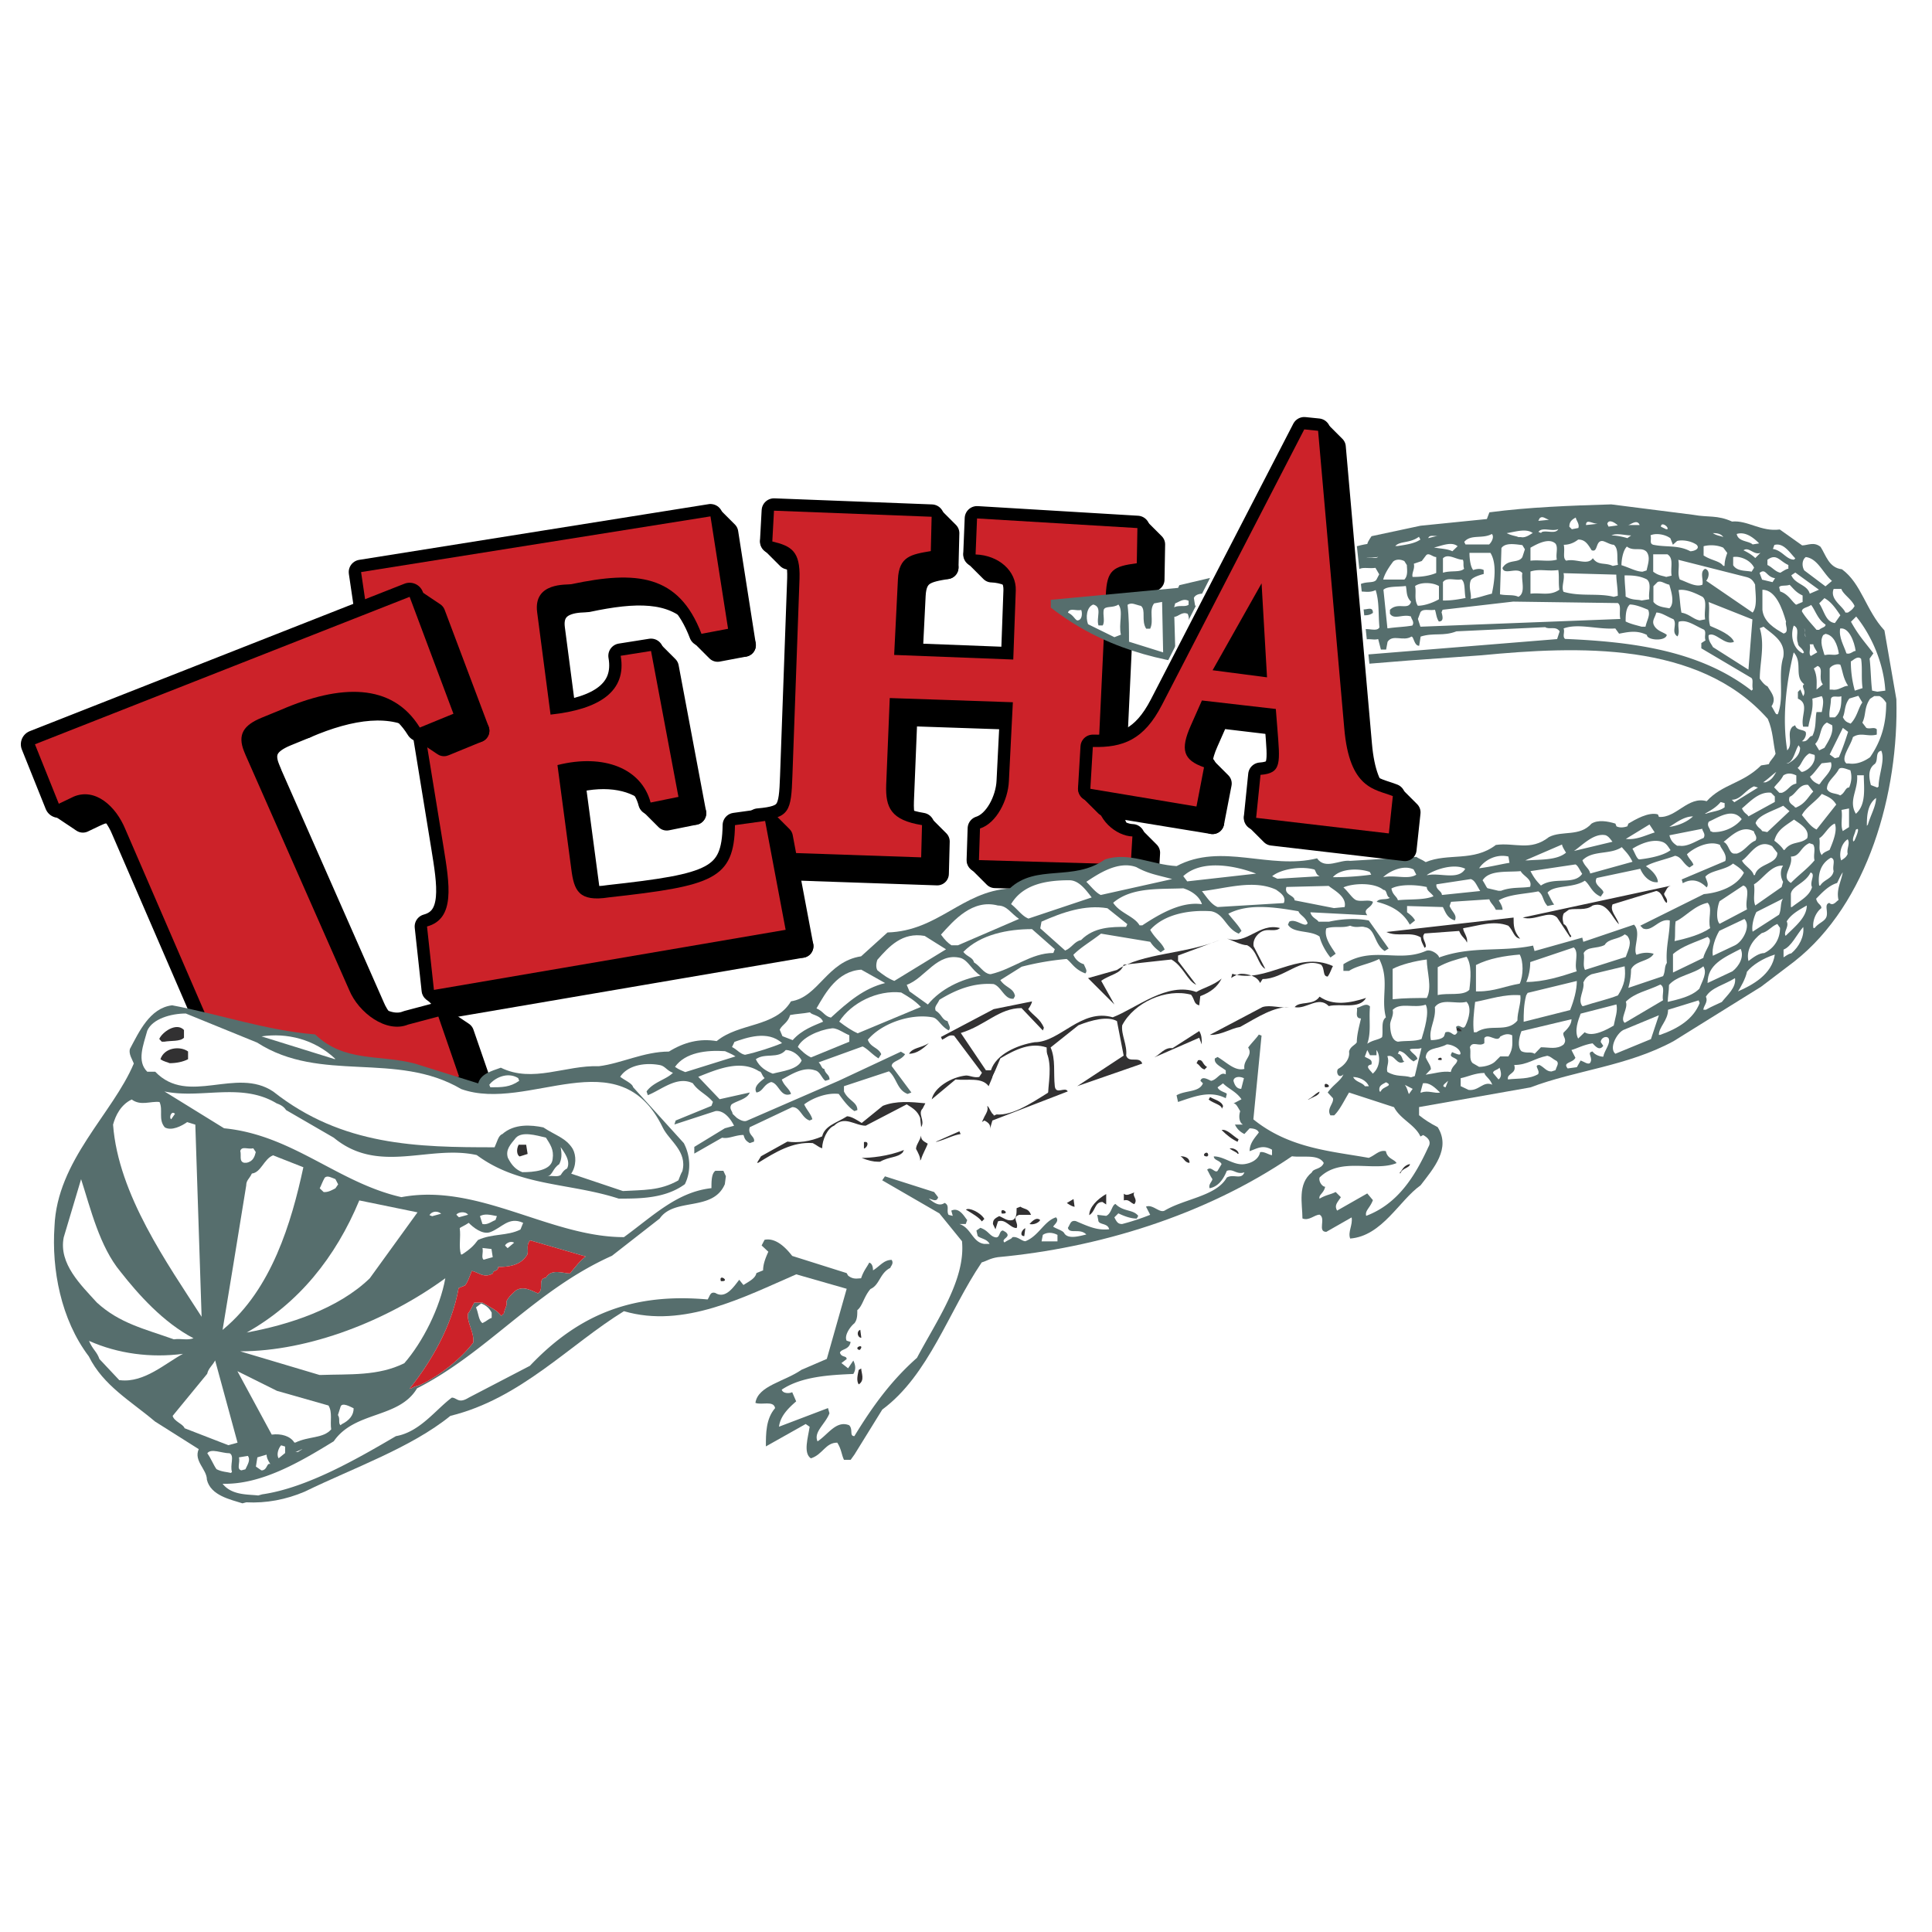 <svg xmlns="http://www.w3.org/2000/svg" width="2500" height="2500" viewBox="0 0 192.744 192.744"><path fill-rule="evenodd" clip-rule="evenodd" fill="#fff" d="M0 0h192.744v192.744H0V0z"/><path stroke="#000" stroke-width="2.325" stroke-linecap="round" stroke-linejoin="round" stroke-miterlimit="2.613" d="M92.896 51.535l-.084 3.426 1.65 1.649.084-3.424-1.65-1.651z"/><path d="M92.812 54.961c-1.963.334-3.175.522-3.279 2.819l-.376 7.54 1.65 1.65.376-7.54c.104-2.297 1.316-2.486 3.279-2.82l-1.65-1.649zM100.332 56.527c-.732-.71-1.818-1.191-3.051-1.232l1.65 1.649c1.232.042 2.318.522 3.049 1.232l-1.648-1.649zM113.426 52.663l-.063 3.509 1.651 1.65.062-3.509-1.65-1.65zM113.363 56.172c-2.338.313-2.986.814-3.09 3.175l-.941 19.966c-.041 1.127.502 2.193 1.275 2.945l1.648 1.65c-.771-.752-1.314-1.817-1.273-2.945l.939-19.966c.105-2.36.752-2.861 3.092-3.174l-1.65-1.651zM112.926 83.427l-.168 2.799 1.65 1.65.166-2.799-1.648-1.65z" fill-rule="evenodd" clip-rule="evenodd" stroke="#000" stroke-width="2.325" stroke-linecap="round" stroke-linejoin="round" stroke-miterlimit="2.613"/><path fill-rule="evenodd" clip-rule="evenodd" stroke="#000" stroke-width="2.325" stroke-linecap="round" stroke-linejoin="round" stroke-miterlimit="2.613" d="M112.758 86.226l-15.143-.438 1.651 1.65 15.142.438-1.65-1.65zM101 70.04l-12.281-.418 1.65 1.65 12.279.418L101 70.04z"/><path d="M88.719 69.622l-.355 8.646c-.042 1.274.104 2.235.794 2.903l1.65 1.65c-.689-.668-.835-1.629-.793-2.903l.354-8.647-1.65-1.649zM91.935 82.3l-.083 3.216 1.649 1.65.084-3.216-1.65-1.65zM91.852 85.516l-16.437-.564 1.65 1.65 16.436.564-1.649-1.65zM78.965 54.898c-.438-.438-1.107-.689-1.963-.898l1.65 1.65c.856.209 1.524.459 1.963.898l-1.65-1.65z" fill-rule="evenodd" clip-rule="evenodd" stroke="#000" stroke-width="2.325" stroke-linecap="round" stroke-linejoin="round" stroke-miterlimit="2.613"/><path d="M77.216 50.948l15.727.606-.083 3.425c-1.963.334-3.174.522-3.279 2.82l-.376 7.54 11.883.459.25-6.892c.064-1.942-1.691-3.508-4.01-3.592l.146-3.592 15.998.96-.062 3.509c-2.338.313-2.986.647-3.09 3.175l-.941 19.966c-.104 2.485 2.047 4.072 3.594 4.114l-.168 2.799-15.141-.438.104-3.154c1.65-.522 2.799-2.84 2.883-4.72l.396-7.874-12.281-.419-.355 8.647c-.083 2.297.48 3.53 3.572 4.031l-.083 3.216-16.438-.564.188-3.091c3.133-.271 3.279-.961 3.404-4.47l.71-19.694c.083-2.736-.814-3.237-2.715-3.697l.167-3.07z" fill="none" stroke="#000" stroke-width="2.465" stroke-linecap="round" stroke-linejoin="round" stroke-miterlimit="2.613"/><path d="M77.216 50.948l15.727.606-.083 3.425c-1.963.334-3.174.522-3.279 2.82l-.376 7.54 11.883.459.25-6.892c.064-1.942-1.691-3.508-4.01-3.592l.146-3.592 15.998.96-.062 3.509c-2.338.313-2.986.647-3.09 3.175l-.941 19.966c-.104 2.486 2.047 4.073 3.594 4.115l-.168 2.799-15.141-.439.104-3.154c1.65-.522 2.799-2.84 2.883-4.72l.396-7.874-12.281-.419-.355 8.646c-.083 2.298.48 3.53 3.572 4.031l-.083 3.216-16.438-.563.188-3.091c3.133-.271 3.279-.961 3.404-4.47l.71-19.694c.083-2.736-.814-3.237-2.715-3.697l.167-3.07z" fill-rule="evenodd" clip-rule="evenodd" fill="#cc2229"/><path d="M40.036 62.98c-.647-.626-1.65-.961-3.279-.689l1.65 1.65c1.629-.271 2.631.062 3.279.689l-1.65-1.65z" stroke="#000" stroke-width="2.325" stroke-linecap="round" stroke-linejoin="round" stroke-miterlimit="2.613"/><path fill-rule="evenodd" clip-rule="evenodd" stroke="#000" stroke-width="2.325" stroke-linecap="round" stroke-linejoin="round" stroke-miterlimit="2.613" d="M70.841 51.494l1.755 11.215 1.65 1.65-1.755-11.215-1.65-1.65z"/><path fill-rule="evenodd" clip-rule="evenodd" stroke="#000" stroke-width="2.325" stroke-linecap="round" stroke-linejoin="round" stroke-miterlimit="2.613" d="M72.596 62.709l-2.653.501 1.65 1.65 2.653-.501-1.65-1.65zM67.771 59.639c-2.444-2.464-6.015-2.401-10.818-1.378-.438.083-3.801-.23-3.404 2.798l1.336 10.213 1.65 1.65-1.337-10.213c-.396-3.028 2.966-2.715 3.404-2.798 4.804-1.023 8.375-1.086 10.819 1.378l-1.65-1.65z"/><path fill-rule="evenodd" clip-rule="evenodd" stroke="#000" stroke-width="2.325" stroke-linecap="round" stroke-linejoin="round" stroke-miterlimit="2.613" d="M64.91 64.923l2.736 14.557 1.649 1.65-2.735-14.557-1.65-1.65z"/><path fill-rule="evenodd" clip-rule="evenodd" stroke="#000" stroke-width="2.325" stroke-linecap="round" stroke-linejoin="round" stroke-miterlimit="2.613" d="M67.646 79.48l-2.778.564 1.65 1.65 2.777-.564-1.649-1.65zM63.531 77.705c-1.671-1.671-4.574-2.256-7.957-1.4l1.65 1.65c3.383-.856 6.286-.271 7.957 1.4l-1.65-1.65zM55.574 76.305l1.378 10.36c.125 1.044.313 1.879.814 2.381l1.65 1.649c-.501-.501-.689-1.336-.814-2.381l-1.378-10.359-1.65-1.65zM76.292 81.882l2.047 10.86 1.65 1.651-2.047-10.861-1.65-1.65z"/><path fill-rule="evenodd" clip-rule="evenodd" stroke="#000" stroke-width="2.325" stroke-linecap="round" stroke-linejoin="round" stroke-miterlimit="2.613" d="M78.339 92.742l-35.087 5.994 1.65 1.651 35.087-5.994-1.65-1.651z"/><path d="M44.23 84.389l-2.987-18.316c-.333-2.047-.855-4.365-4.448-3.759l-.772-5.242 34.857-5.556 1.754 11.215-2.652.501c-2.276-5.952-6.495-6.328-12.99-4.95-.438.083-3.801-.23-3.404 2.798l1.336 10.213c4.867-.522 7.623-2.318 6.997-5.869l3.028-.48 2.736 14.557-2.778.564c-.897-3.383-4.636-4.908-9.293-3.739l1.378 10.359c.271 2.151.731 3.321 3.759 2.84 10.359-1.148 12.489-1.796 12.573-7.206l3.007-.417 2.047 10.86-35.088 5.996-.689-6.328c2.84-.773 2.255-4.177 1.629-8.041z" fill="none" stroke="#000" stroke-width="2.465" stroke-linecap="round" stroke-linejoin="round" stroke-miterlimit="2.613"/><path d="M44.23 84.389l-2.987-18.316c-.333-2.047-.855-4.365-4.448-3.759l-.772-5.242 34.857-5.556 1.754 11.215-2.652.501c-2.276-5.952-6.495-6.328-12.99-4.95-.438.083-3.801-.23-3.404 2.798l1.336 10.213c4.867-.522 7.623-2.318 6.997-5.869l3.028-.48 2.736 14.557-2.778.563c-.897-3.383-4.636-4.908-9.293-3.738l1.378 10.359c.271 2.151.731 3.32 3.759 2.84 10.359-1.148 12.489-1.796 12.573-7.206l3.007-.417 2.047 10.86-35.088 5.996-.689-6.328c2.84-.773 2.255-4.177 1.629-8.041z" fill-rule="evenodd" clip-rule="evenodd" fill="#cc2229"/><path stroke="#000" stroke-width="2.325" stroke-linecap="round" stroke-linejoin="round" stroke-miterlimit="2.613" d="M5.804 80.253l1.525-.732 2.464 1.651-1.524.731-2.465-1.65z"/><path d="M7.329 79.521c1.023-.417 2.046-.208 2.903.376l2.464 1.65c-.856-.585-1.879-.794-2.903-.376l-2.464-1.65zM21.447 117.24l24.29-9.795 2.465 1.65-24.29 9.796-2.465-1.651zM45.737 107.445l-2.068-5.994 2.465 1.651 2.068 5.993-2.465-1.65zM37.111 101.64c-1.023-.689-1.9-1.733-2.36-2.841l2.464 1.649c.459 1.107 1.336 2.151 2.36 2.841l-2.464-1.649zM34.751 98.799L24.434 75.387l2.464 1.649 10.318 23.412-2.465-1.649z" fill-rule="evenodd" clip-rule="evenodd" stroke="#000" stroke-width="2.325" stroke-linecap="round" stroke-linejoin="round" stroke-miterlimit="2.613"/><path fill-rule="evenodd" clip-rule="evenodd" stroke="#000" stroke-width="2.325" stroke-linecap="round" stroke-linejoin="round" stroke-miterlimit="2.613" d="M24.434 75.387l-.125-.335 2.464 1.65.125.334-2.464-1.649zM24.309 75.052c-.71-1.712-.042-2.652 1.754-3.404l2.465 1.65c-1.796.752-2.465 1.692-1.755 3.404l-2.464-1.65zM26.063 71.648l1.942-.794 2.465 1.65-1.942.794-2.465-1.65z"/><path d="M28.005 70.854c4.532-1.963 8.688-2.527 11.633-.564l2.464 1.65c-2.945-1.963-7.101-1.399-11.633.564l-2.464-1.65zM41.832 72.63l3.362-1.379 2.465 1.65-3.363 1.379-2.464-1.65z" fill-rule="evenodd" clip-rule="evenodd" stroke="#000" stroke-width="2.325" stroke-linecap="round" stroke-linejoin="round" stroke-miterlimit="2.613"/><path fill-rule="evenodd" clip-rule="evenodd" stroke="#000" stroke-width="2.325" stroke-linecap="round" stroke-linejoin="round" stroke-miterlimit="2.613" d="M45.194 71.251l-4.386-11.654 2.464 1.65 4.387 11.654-2.465-1.65z"/><path d="M3.487 74.253l2.381 5.932 1.508-.722c2.141-.878 4.185.964 5.126 3.259l9.89 22.857c.941 2.295 0 4.021-2.141 4.899l-1.509.722 2.763 5.981 24.293-9.782-2.067-5.984-3.022.802c-2.163.887-4.94-1.17-5.881-3.466L24.5 75.328l-.136-.331c-.706-1.721-.059-2.657 1.751-3.399l1.942-.796c5.847-2.527 11.049-2.727 13.825 1.78l3.354-1.375-4.371-11.664-37.378 14.71z" fill="none" stroke="#000" stroke-width="2.814" stroke-linecap="round" stroke-linejoin="round" stroke-miterlimit="2.613"/><path d="M3.487 74.253l2.381 5.932 1.509-.722c2.14-.878 4.185.964 5.126 3.259l9.89 22.857c.941 2.295 0 4.021-2.141 4.899l-1.509.722 2.763 5.981 24.293-9.782-2.067-5.984-3.022.802c-2.163.887-4.94-1.17-5.881-3.466L24.5 75.328l-.136-.331c-.706-1.721-.059-2.657 1.751-3.399l1.942-.796c5.847-2.527 11.049-2.727 13.826 1.78l3.354-1.375-4.371-11.664-37.379 14.71z" fill-rule="evenodd" clip-rule="evenodd" fill="#cc2229"/><path d="M24.191 149.979c-1.17-.376-3.175-.772-3.551-2.36 0-1.044-1.336-1.858-.814-3.049l-4.365-2.757c-2.36-2.005-5.158-3.571-6.6-6.495-2.799-3.696-3.717-8.709-3.425-12.949.25-6.6 5.806-11.257 7.915-16.27-.146-.396-.522-.919-.396-1.441.919-1.713 1.984-4.093 4.219-4.365 4.762.898 9.377 2.507 14.265 2.904 2.924 2.798 6.349 1.983 9.921 2.902l6.349 1.984c.251-.919 1.19-1.191 2.256-1.566 3.175 1.566 6.474-.271 9.774-.146 2.235-.271 4.511-1.462 6.997-1.462 1.483-.919 3.049-1.337 4.762-1.044 2.256-1.859 5.827-1.337 7.415-3.969 2.756-.418 3.571-3.968 6.996-4.49l2.632-2.38c5.054-.146 7.435-4.094 12.196-4.386 2.633-2.485 6.35-.647 9.504-2.903 2.381-.773 4.615.522 7.143.668 4.49-2.381 9.252.397 14.014-.773.814 1.17 2.256.105 3.301.251l6.621-.396c.145.146.521.25.918.522 2.234-.94 4.762 0 6.996-1.712 1.859-.272 3.447.668 5.305-.794 1.316-.668 3.051 0 4.24-1.337.648-.396 1.566-.25 2.381 0l.105.271c.271.146.668.146 1.086 0l.104-.271c.668-.396 2.006-1.19 2.945-.919l.104.251c1.713.146 2.904-2.109 4.762-1.566 1.588-1.733 3.572-1.733 5.432-3.571l.771-.125c.146-.417.418-.522.67-1.044-.252-1.086-.252-2.276-.773-3.467-6.893-7.79-19.027-7.268-28.57-6.35l-7.27.522c-12.029.94-25.521 2.673-35.693-5.284v-.772l12.699-1.19.125-.271 6.746-1.587 7.143-1.587c1.713.146 3.049-.647 4.867-.939 0-.104.145-.376.416-.773l4.889-1.044 6.619-.668.252-.669c3.947-.522 8.082-.668 12.154-.793l8.209 1.044c1.461.271 2.381 0 3.842.668 1.566-.146 2.904 1.044 4.762.793l2.236 1.587c.543 0 1.168-.396 1.836.146.523.794.816 2.089 2.131 2.235 1.963 1.441 2.381 4.093 4.24 6.099l1.191 6.871c.25 9.252-2.799 20.363-10.193 26.169l-3.299 2.506-8.73 5.431c-4.615 2.506-9.775 2.902-14.285 4.615l-11.111 1.963v.814c.521.418 1.086.794 1.859 1.191 1.336 2.13-.398 4.093-1.713 5.806-2.109 1.483-3.822 5.054-7.018 5.305-.25-.668.271-1.337.146-2.109l-2.527 1.441c-.92 0 0-1.337-.668-1.713-.523 0-1.045.647-1.713.376 0-1.441-.523-3.425.939-4.595.146-.418.918-.271 1.189-.94-.521-.918-2.129-.521-3.174-.668-8.73 5.953-19.424 9.148-29.344 10.067-.814.125-1.086.376-1.607.521-3.3 4.866-5.264 11.236-9.921 14.683l-2.778 4.49-.375.522h-.669c-.25-.522-.25-1.065-.668-1.713-1.19 0-1.441 1.19-2.632 1.566-.793-.522-.271-2.109-.125-3.153l-.397-.271-3.968 2.234c0-1.295 0-2.757.919-3.822-.146-.793-1.337-.271-1.963-.521.25-1.713 2.882-2.109 4.595-3.3l2.527-1.086 1.983-6.997-5.033-1.441c-5.159 2.235-11.216 5.431-17.189 3.676-5.409 3.321-10.296 8.73-17.313 10.443-3.947 3.195-9.649 5.18-14.537 7.561-1.859.793-3.843 1.169-5.827 1.064l-.379.101z" fill-rule="evenodd" clip-rule="evenodd" fill="#566e6d"/><path d="M25.759 149.195c-1.044-.125-2.632 0-3.551-1.169 3.822.104 7.665-2.131 11.09-4.24 2.11-3.049 6.496-2.234 8.312-5.284 7.018-3.571 11.779-9.795 19.444-13.221l4.762-3.717c1.462-2.131 5.305-.647 6.496-3.425l.104-.794-.25-.543h-.793c-.396.271-.396 1.064-.396 1.733-3.426.376-5.807 2.757-8.73 4.887-7.393 0-14.536-5.431-22.201-3.989-6.349-1.441-10.839-6.202-17.69-6.871l-5.952-3.676c3.676.773 7.665-.939 11.195 1.19.271.104.668.251.94.669l4.761 2.757c4.491 3.718 9.503.668 14.265 1.733 4.239 3.153 9.273 2.756 14.16 4.344 2.109 0 4.636 0 6.6-1.44.668-1.337.522-2.903-.104-4.095l-5.054-5.576c-.104-.396-.773-.646-1.295-1.044.773-1.169 2.485-1.441 3.947-1.169.543.104.669.521 1.316.772-.647.668-1.963.919-2.631 1.858l.125.376c1.337-.522 2.924-1.963 4.49-1.19.543.814 1.337 1.065 2.005 1.859l-.146.396-3.572 1.462-.125.396 4.094-1.336c.793-.104 1.462.668 1.858 1.462l-.918.25-3.049 1.859v.668l2.777-1.587c.647.146 1.316-.271 2.131-.271.104.271.104.521.626.813l.418-.146c.146-.522-.668-.668-.418-1.441l4.24-2.005c.814 0 .919 1.065 1.733 1.337l.271-.125c-.146-.544-.564-.919-.814-1.483.814-.627 2.255-1.19 3.446-1.044.376.522.94 1.315 1.566 1.713l.292-.104c0-.814-.919-.94-1.337-1.859v-.521l4.491-1.483c.793.668.793 1.858 1.859 2.256l.375-.146-1.963-2.632c0-.521.918-.521 1.336-1.19l-.418-.25-6.203 2.903-9.127 3.968c-.271.146-.647 0-1.044-.271l-.417-.397c0-.271-.397-.521-.104-.939.522-.376 1.566-.521 1.817-1.19l-3.007.669-2.131-2.235c1.984-.794 4.24-1.733 6.078-.543.25 0 .25.418.543.668-.293.272-1.19.815-.815 1.441.668-.104.668-.772 1.462-1.044.793.125.919 1.607 1.984 1.19-.146-.522-.668-.772-.919-1.441.773-.396 2.109-1.337 3.3-.919.522.104.668.772 1.044 1.045l.417-.126c0-.522-.417-.522-.522-1.065-.271 0-.271-.375-.564-.647l4.386-1.587c.522.251.918.772 1.587 1.19l.271-.418c-.271-.668-1.065-.668-1.336-1.44 1.336-1.608 4.24-2.652 6.474-2.234.543.104.815.897 1.587 1.294.272-.251 0-.522-.104-.919-.564-.125-.564-.668-1.19-1.044-.146-.418.104-.522.375-1.086 1.713-1.045 3.446-1.713 5.409-1.566.793.271 1.086 1.566 1.984 1.462l.146-.271c-.146-.814-.939-.814-1.463-1.588l2.131-1.336a27.432 27.432 0 0 1 4.49-.772c.521.396.793 1.044 1.859 1.44.25-.251 0-.521-.146-.918a1.624 1.624 0 0 1-1.045-.94c.773-.773 1.713-1.295 2.758-2.109l4.908.814c.25.376.521.668 1.043 1.044l.396-.271c-.25-.668-.918-1.044-1.439-1.963 1.439-1.608 3.967-2.005 6.076-1.859 1.316.25 1.463 1.712 2.758 2.235l.271-.271c-.271-.522-.793-1.044-1.316-1.713 1.984-1.044 4.615-.668 6.998-.25.145.397.668.522.918 1.19-.25.522-1.189-.522-1.838-.146l-.125.292c.521.898 2.234.522 3.154 1.19.145.627.562 1.441 1.086 2.089l.521-.376c-.418-.668-1.191-1.608-.939-2.527.793-.271 1.607 0 2.381-.271.668.271 1.086 0 1.461.146 1.066.125.92 1.712 1.984 2.381l.396-.25-1.984-2.799c-1.336-.25-2.777-.146-3.967.125h-1.045c-.146-.271-.668-.376-.814-.94l5.682.292c-.523-.668.416-.668.562-1.337-.418-.25-1.086 0-1.607-.146-.396-.104-.773-.772-1.336-1.294.939-.417 3.049-.522 3.988.25.396 0 .25.669.648.793-.398.25-1.066 0-1.316.397 1.064.271 2.506.794 3.299 2.277l.523-.418c-.125-.25-.377-.522-.795-.814v-.626l3.572.104c.271.522.418 1.086 1.189 1.336.271-.522-.25-.814-.521-1.441l.146-.418 3.822-.25c.125.397.396.522.646 1.044h.67c0-.271-.127-.522-.377-.94 1.045-.626 2.631-.626 3.947-.897.543.375.396.897.92 1.462l.668-.146c-.146-.125-.396-.668-.668-1.19.668-.794 2.525-.417 3.717-1.19.521.396.668 1.19 1.588 1.588l.271-.397c0-.417-1.066-.794-.67-1.462l4.346-.919c.271.668.939 1.441 1.754 1.337 0-.543-.564-1.19-1.191-1.587.627-.417 1.963-.668 2.904-1.044.668.104.771.773 1.439 1.17l.398-.272c-.127-.375-.398-.522-.648-1.044.521-.522 2.109-1.462 3.301-.939 0 .271.771.939.521 1.608l-4.344 1.837.104.376c.939-.522 1.713-.251 2.381.417.252-.272 0-.668-.125-1.065.523-.647 1.984-.647 2.758-1.316.418.271.814.522 1.086.919-.668 1.316-2.381 1.984-3.99 2.13l-6.348 3.153.271.271c.918.397 1.586-1.044 2.672-.793 0 1.462-.418 2.652-.291 4.24-.271.376-.127.793-.377 1.315l-3.467 1.17c.146-.522.271-1.17.271-1.838.396-.898 1.859-.793 2.256-1.566-.521-.146-1.064-.146-1.713.104-.396-.626.521-2.235-.25-3.007l-5.055 1.712-.104-.418-4.762 1.337-.146-.543c-3.176.668-6.1 0-9.379 1.19 0-.271-.814-.898-1.336-.647-2.777 1.19-5.264-.543-8.207 1.316v.667h.562c.773-.521 1.963-.667 3.008-1.189 1.066 2.108.146 3.821.668 5.827-.521.375-.25 1.294-.375 1.963-.293.271-.92.271-1.482.668.416-1.19.145-2.381.271-3.718-.377-.396-.795 0-1.316.146.125.271-.25 1.044.418 1.044-.146.668-.418 1.608-.418 2.381-.146.271-.668.418-.773.94.105.668-.418 1.337-1.086 1.712-.25.251 0 1.065.523.543-.252.648-1.045 1.045-1.566 1.817l.521.563c.125.522-.668 1.045-.25 1.713h.375c.543-.521.92-1.336 1.482-2.276l4.49 1.462c.627 1.212 2.09 1.733 2.633 2.924l.271-.146c.25.146.918.521.521 1.19-1.336 2.924-3.049 5.681-6.203 6.871-.146-.522.377-.773.668-1.566l-.562-.669-3.008 1.713c-.293-.522 0-.772.375-1.337l-.521-.521c-.521.271-.939.271-1.607.668-.105-.396.416-.522.562-1.19-.291 0-.668-.522-.562-.919 2.129-2.109 5.43-.521 7.686-1.441-.252-.417-.92-.417-1.066-1.19-.668-.146-1.043.397-1.713.669-3.717-.669-7.936-.94-11.508-3.843l.816-8.354-.273-.104c-.25.376-.668.772-1.064 1.295.521.814-.521 1.19-.375 2.13-.941.251-1.756-.647-2.674-1.189l-.271.146c-.105.522.521.772 1.086 1.19v.396c-.564-.292-.814.522-1.463.648-.291-.126-.918-.522-1.064 0l.25.25c-.375.919-1.713.668-2.631 1.19l.146.669c1.566-.522 3.154-1.191 4.762-.377l.104-.417c0-.146-.771-.251-.918-.669l.543-.396c.521.543 1.316.814 1.838 1.588l-.793.417c.271 0 .416.376.668.773-.146.417-.146 1.086.271 1.336h-.795c.127.271.377.669.941.94l.521-.564c.104 0 .773 0 .918.418-.396.522-.918 1.064-.918 1.858.773-.271 1.295-.668 2.234-.146v.543c-.271 0-.793-.397-1.189-.293-.127.669-.795 1.086-1.566 1.19-1.086.146-2.006-.772-3.051-.772 0 .396.627.396.773.772l-.396.669c-.271.271-.648-.522-1.045-.104.105.104.252.522.523.919 0 .25-.418.522-.271.919.793-.146 1.336-.794 1.711-1.733.67-.251.941.418 1.756.146-.293.793-1.086.125-1.756.521-1.043 1.859-4.219 2.109-6.203 3.3-.521.271-1.189-.668-1.857-.396l.418.814a23.2 23.2 0 0 1-2.799.919c-.377 0-.523-.146-.773-.669l.396-.396c.523.251 1.191.522 1.838.522l.146-.271c-.521-.669-1.461-.376-2.275-1.19-.377.146-.377.939-.92 1.19l-.898-.104.105.522c0 .521.939.25 1.086.919-1.191.125-2.006-.251-3.322-.815-.541-.104-.541.293-.793.669.146.668 1.191 0 1.838.668-.646.146-1.838.522-2.213-.146-.146-.25-.67-.375-1.086-.626 0-.146.668-.564.271-.94-1.191.376-1.713 1.859-3.051 2.382-.375 0-.793-.522-1.314-.397 0 .146-.396.251-.773.522-.418-.376.773-.522.105-1.045l-.252-.146c-.418 0-.271.814-.793.668-.543-.125-.668-.668-1.463-.939l-.396.271.125.543c.271.271.92.271 1.191.794h-.523c-1.189-.146-1.314-1.608-2.484-1.984h.626l.146-.396c-.25-.272-.772-1.337-1.587-.94l.146.522-.417-.104c-.25-.418.146-.94-.397-1.19-.522.376-1.044 0-1.566-.418.251 0 .773.418.919-.146l-.397-.521-4.908-1.566-.271.396 5.702 3.3 2.256 2.778c.375 3.843-2.527 7.915-4.491 11.633-2.527 2.234-4.386 4.762-6.245 7.811-.522 0-.104-.668-.522-1.086-1.295-.521-2.109.94-3.154 1.608-.417-.939.773-1.713 1.19-2.799l-.146-.521-4.887 1.858c.125-1.064.94-1.858 1.712-2.527l-.396-.918c-.271.146-.94.146-1.044-.251 1.963-1.315 4.762-1.463 7.143-1.567.25-.417.25-.813 0-1.336l-.522.772-.668-.522.522-.396c0-.376-.522-.125-.668-.647.146-.396.919-.25 1.065-1.064l-.397-.126c-.272-.543.397-1.44.772-1.733.292-.376.292-.794.292-1.315.522-.397.647-1.337 1.316-2.109.919-.397.919-1.588 1.984-2.109 0-.146.376-.418.125-.794-.793 0-1.19.647-1.859 1.044 0-.104 0-.668-.376-.772-.271.522-.543.772-.814 1.566-.376 0-.772.146-1.295-.271l-.146-.251-5.43-1.713c-.522-.668-1.566-1.858-2.757-1.607l-.293.563.669.627c-.251.563-.522 1.19-.522 1.858l-.668.271c-.104.522-.668.794-1.294 1.19l-.418-.521c-.522.647-1.337 1.963-2.381 1.315-.522-.146-.522.271-.773.647-7.289-.647-12.719 1.337-17.731 6.621l-6.099 3.174c-1.044.647-1.169 0-1.691 0-1.608 1.19-3.175 3.426-5.577 3.843-3.822 2.235-8.855 5.159-13.346 5.807l-.393.112z" fill-rule="evenodd" clip-rule="evenodd" fill="#fff"/><path d="M23.041 146.947c-.396-.104-.919-.104-1.441-.376-.292-.396-.543-1.064-.919-1.587.376-.521 1.441 0 2.235 0 .501.271 0 1.19.229 1.859l-.104.104zM24.086 146.687c-.522-.104-.104-.773-.251-1.295l.898-.146c.271.397 0 .814-.251 1.337l-.396.104zM26.073 146.687l-.543-.376.146-.919.919-.271c0 .271.104.522.375.939-.375-.146-.271.522-.793.627h-.104zM27.798 145.484c-.25-.376 0-1.045.25-1.295l.397.125v.647l-.647.523zM29.471 144.856c.125 0 1.316-.647.25 0h-.25zM22.779 144.178l-4.365-1.692c-.125-.418-1.044-.668-1.19-1.232l3.446-4.198c.125-.563.522-.814.793-1.336l2.235 8.207-.919.251zM29.366 143.916c-.397-.648-1.316-.919-2.256-.794l-3.425-6.328 3.947 1.963 5.138 1.462c.418.669.146 1.588.271 2.381-.793.92-2.234.668-3.571 1.316h-.104zM33.966 142.19c-.251-.251 0-.626-.251-1.023l.251-.794c.125-.543 1.044 0 1.315.126 0 .668-.396 1.19-1.19 1.587l-.125.104z" fill-rule="evenodd" clip-rule="evenodd" fill="#fff"/><path d="M85.667 138.113c-.251-.397-.104-.919 0-1.441l.25-.146c.001.417.398 1.19-.25 1.587z" fill-rule="evenodd" clip-rule="evenodd" fill="#323132"/><path d="M11.906 137.695l-1.984-2.11c-.271-.772-.647-.897-1.044-1.816 2.903 1.295 6.182 1.713 9.377 1.295-1.754.939-3.864 2.902-6.245 2.632h-.104zM40.867 138.531c2.109-2.632 4.219-6.203 4.887-10.025l.647-.271c.292-.396.397-.772.668-1.44.668.125 1.19.772 2.109.25 0-.396.522-.125.522-.647.94 0 2.13-.125 2.778-1.044.418-.417-.104-1.086.418-1.608l5.534 1.608c-.522.376-1.044 1.044-1.566 1.691-.668 0-1.858-.521-2.401.418-.898.104-.125 1.19-.794 1.566-.668-.271-1.441-.794-2.234-.271-.251.271-.648.522-.919 1.086.125.376-.146.627-.251 1.19l-.271.251c-.292-.522-1.19-.919-1.859-1.337h-.815c-.104.146-.376.814-.626 1.086-.146.919.626 1.817.522 2.903-1.19 1.587-3.321 3.3-5.284 4.219-.292.125-.542.125-.939.376h-.126zM31.875 137.172l-7.916-2.359c6.871 0 14.661-3.05 20.467-7.289-.522 2.924-2.234 6.349-4.093 8.479-2.632 1.296-5.43 1.066-8.333 1.17h-.125z" fill-rule="evenodd" clip-rule="evenodd" fill="#fff"/><path d="M87.026 135.186l-.125-.647.125.647zM85.667 134.663c-.522-.271.647-.647.125 0h-.125z" fill-rule="evenodd" clip-rule="evenodd" fill="#323132"/><path d="M17.343 133.617c-2.924-1.044-5.41-1.587-7.686-3.676-1.566-1.733-3.822-3.863-3.3-6.495l1.733-5.806c.94 2.902 1.838 6.725 3.948 9.252 1.754 2.234 4.239 5.033 7.268 6.62-.668.23-1.19.001-1.963.105z" fill-rule="evenodd" clip-rule="evenodd" fill="#fff"/><path d="M85.929 133.461c-.376 0-.522-.647-.104-.794l.104.794z" fill-rule="evenodd" clip-rule="evenodd" fill="#323132"/><path d="M24.609 132.938c5.159-2.882 8.876-7.498 11.236-13.179l5.806 1.19-4.762 6.579c-3.153 3.05-8.061 4.637-12.28 5.41zM22.205 132.677l1.064-6.454 1.295-7.957c0-.522.293-.627.564-1.19.919-.104 1.19-1.441 2.109-1.817l3.028 1.19c-1.19 5.535-3.175 12.155-7.937 16.124l-.123.104zM48.133 131.997c-.397-.251-.397-1.045-.647-1.566l.522-.397c.376.146.773.397 1.044.919v.522c-.397.146-.397.271-.919.522zM20.113 131.369c-3.404-5.305-8.312-12.176-8.834-19.172.25-.92.772-1.984 1.858-2.507.919.668 1.859.146 2.778.251.375.814-.146 1.733.522 2.527.668.396 1.712-.146 2.235-.522l.814.251.627 19.172zM51.583 129.645l.25-.104-.25.104z" fill-rule="evenodd" clip-rule="evenodd" fill="#fff"/><path d="M71.918 127.814c-.251-.793.919 0 .125 0h-.125zM74.48 126.717l.522-.521-.522.521z" fill-rule="evenodd" clip-rule="evenodd" fill="#323132"/><path d="M48.238 125.672c-.25-.251 0-.647-.104-1.17l.898.104.125.814-.919.252zM45.99 125.148c-.25-.772 0-1.691-.125-2.631.125-.105.501-.251.898-.522.397.417 1.336 1.19 2.109.939 1.19-.417 1.859-1.608 3.321-.939l-.271.668c-1.337.669-2.778.376-4.24 1.045-.397.542-.773.918-1.587 1.44h-.105zM50.642 124.521l-.25-.251c0-.146.501-.543.897-.292l-.647.543zM103.912 123.842l.125-.647c.396-.271.939-.271 1.461 0v.647h-1.586z" fill-rule="evenodd" clip-rule="evenodd" fill="#fff"/><path d="M102.186 123.319c-.521 0-.25-.647.105-.794l-.105.794zM99.311 122.64l-.25-.522c0-.396.125-.543.627-.793.396.146.793.521 1.314.396.418-.146.418-.668.418-1.19l.377-.146c.396.271.814.146 1.064.814h-1.189c-.795.271 0 .794-.252 1.315-.668 0-1.064-.939-1.857-.668l-.252.794z" fill-rule="evenodd" clip-rule="evenodd" fill="#323132"/><path d="M48.133 122.116l-.251-.793c.501-.271 1.023-.126 1.692 0l-.146.396c-.376.127-.773.502-1.295.397z" fill-rule="evenodd" clip-rule="evenodd" fill="#fff"/><path d="M102.709 122.116c.125-.125.648-.793 1.064-.396-.144.271-.668.501-1.064.396zM97.951 121.855c-.25-.376-.918-.773-1.586-1.17.271-.271 1.461.271 1.838.919l-.252.251z" fill-rule="evenodd" clip-rule="evenodd" fill="#323132"/><path d="M45.781 121.438l-.251-.251c.125-.251.877-.396 1.17 0l-.919.251zM43.115 121.332l-.271-.104c.146-.272.647-.543 1.169-.146l-.898.25z" fill-rule="evenodd" clip-rule="evenodd" fill="#fff"/><path d="M108.668 121.228c0-.793.795-1.587 1.691-2.108v1.044l-.375-.251c-.793-.001-.668.918-1.316 1.315zM99.939 121.071c-.252-.772.918 0 .125 0h-.125zM107.205 120.392c-.105 0-.396-.104-.773-.376l.668-.396.105.772zM98.736 120.13l.271-.647-.271.647zM113.164 120.13c-.375-.104-.521-.522-1.045-.376v-.668c.271.271.67 0 1.045-.125-.25.396.397.646 0 1.169z" fill-rule="evenodd" clip-rule="evenodd" fill="#323132"/><path d="M32.293 118.928l-.396-.376c.146-.271.271-.668.501-1.065.271-.25.668 0 1.065.146l.271.522-.271.396c-.251.125-.648.376-1.065.376h-.105zM62.143 118.823l-5.158-1.733c.521-.772.521-1.816.146-2.485-.668-1.086-1.733-1.337-2.924-2.13-1.19-.251-2.903-.397-4.093.668-.397.125-.522.793-.773 1.315-7.686 0-15.204-.125-22.076-5.556-3.718-2.506-8.479 1.463-11.78-1.983h-.793c-1.065-1.045-.396-2.652 0-4.094.522-1.19 2.381-1.713 3.843-1.713l7.122 2.903c6.35 4.094 13.868.814 20.363 4.637 6.725 2.381 15.727-5.159 20.092 3.822.626 1.315 2.485 2.381 1.963 4.365-.146.25-.25.542-.396.918-1.86 1.066-3.573.941-5.536 1.066z" fill-rule="evenodd" clip-rule="evenodd" fill="#fff"/><path d="M108.25 118.562l.252-.543-.252.543z" fill-rule="evenodd" clip-rule="evenodd" fill="#323132"/><path d="M54.616 117.359c.522-.125.522-.793 1.169-1.211.271-.522.271-1.045.146-1.713.271.418 1.044 1.337.647 2.131-.271.146-.376.25-.647.668-.396.23-.793 0-1.315.125z" fill-rule="evenodd" clip-rule="evenodd" fill="#fff"/><path d="M91.888 117.046v-.522.522zM139.615 117.046c.252-.251.377-.772 1.045-.919 0 .396-.793.396-.939.919h-.106z" fill-rule="evenodd" clip-rule="evenodd" fill="#323132"/><path d="M52.106 116.941c-.626-.251-1.044-.647-1.441-1.441-.25-.814.271-1.337.815-2.005.626-.626 1.942-.251 2.986 0 .417.668.814 1.19.668 2.13-.104 1.191-1.963 1.316-3.028 1.316zM24.348 116c-.522-.125-.25-.772-.376-1.169.126-.522.773-.146 1.295-.271l.25.376c-.104.417-.25.939-.919 1.064h-.25z" fill-rule="evenodd" clip-rule="evenodd" fill="#fff"/><path d="M75.526 116l.396-.647 2.632-1.462c1.044.146 2.276 0 3.467-.521.25-1.065 1.441-1.337 2.485-2.005.418 0 1.065.417 1.462.668l2.109-1.713c1.337-.521 2.778-.396 4.24-.251l-.272.522c-.522.522.272 1.19-.146 1.859l-.104-.94c-.271-.668-.668-.919-1.337-1.336l-4.093 2.13c-1.065 0-2.11-1.044-3.154 0-.668.251-1.19 1.441-1.19 2.256-.418-.146-.418-.251-.94-.522-2.005-.146-3.717.898-5.43 1.963h-.125zM118.549 116c-.396-.125-.396-.396-.773-.647.125 0 .898 0 .898.647h-.125zM87.549 115.896c-.397 0-.919-.105-1.587-.377.814 0 2.631-.146 4.219-.793l-.125.25c-.543.543-1.336.397-2.255.92h-.252zM91.784 115.791c.104-.25-.251-.919-.397-1.169 0-.418.397-.815.501-1.337 0 .396.146.521.668.814-.125.376-.522 1.044-.668 1.566l-.104.126zM51.845 115.373c-.25-.104-.376-.647-.104-1.17h.751l.146.919-.793.251zM120.432 115.373c-.773 0 .104-.772.104-.104l-.104.104zM123.463 115.111c0-.125-.396-.25-.793-.521.25-.126.896.125.896.521h-.103zM86.19 114.589v-.647c.543-.147.397.522 0 .647zM93.352 113.909l2.36-1.044.125.271c-.794.125-1.441.521-2.381.772h-.104zM121.215 113.909l-.521-.251.521.251zM123.463 113.909c-.543-.251-1.064-.647-1.588-1.17.523-.146 1.191.647 1.691.919l-.103.251zM98.736 112.707c.125-.396 0-.647-.521-.919l-.252.146.252-.544c.145-.271.416-.646.271-1.044.145 0 .25.397.521.773 1.713.417 3.842-1.045 5.555-2.11l-.146-4.511c-1.566-.522-3.027.146-4.615 1.086l-1.17 2.778c-.668-.92-2.109-.543-3.299-.669l-2.381 1.984c.251-1.19 1.963-2.235 3.426-2.381.396 0 .793.25 1.315.146l.271-.417-2.777-3.697c-.522-.125-.647.126-1.191.397l-.125-.271 5.263-2.778 3.822-.772c0 .104-.105.396-.377.772.523.669 1.191.94 1.566 1.858l-.104.272-2.131-2.235c-2.256 0-3.551 1.713-6.056 2.485l2.505 3.718h.502c.521-1.608 2.652-2.527 4.365-2.799 2.527 0 4.637-3.404 7.789-2.485 2.383-.919 5.432-3.571 8.334-2.526.668-.397 1.734-.669 2.527-1.337-.418.814-1.045 1.337-2.131 1.754l-.104.919c-.564-.146-.418-.543-.814-1.064-2.486-.669-5.682.772-6.871 3.049-.125.919.521 1.963.396 3.028.271.794 1.316 0 1.607.794l-6.494 2.256 4.637-3.05-.67-3.446c-.939-.521-2.525-.104-3.842.418l-2.777 2.214c.521 1.19.271 2.527.418 3.864.104.897 1.043 0 1.293.521l-7.518 2.903-.269.92z" fill-rule="evenodd" clip-rule="evenodd" fill="#323132"/><path d="M17.082 111.661c-.251-.125 0-.919.375-.543l-.375.543zM99.154 111.296c-.648-1.17-.396-2.632-.104-3.969.605-1.295 1.795-2.485 3.549-2.777h1.566c.814 1.19.523 2.924.398 4.386l-5.409 2.36z" fill-rule="evenodd" clip-rule="evenodd" fill="#fff"/><path d="M120.85 111.139l-.127-.522.127.522zM121.895 110.616c0-.397-.773-.502-1.316-.919l.146-.251c.396.251 1.17.396 1.295.919l-.125.251zM130.467 109.675c.398-.104.648-.522 1.17-.772 0 .376-.627.521-1.043.772h-.127z" fill-rule="evenodd" clip-rule="evenodd" fill="#323132"/><path d="M139.094 109.414l-.396-.397.396.397zM140.557 109.152c-.125-.251-.125-.522-.396-.919l.773.396-.377.523zM141.707 108.995l.25-.919c.67-.104 1.191.418 1.713.919-.521.126-1.189-.25-1.859 0h-.104zM137.629 108.891c-.104-.522.127-.647.648-.919.814.396-.377.396-.521.919h-.127zM146.516 108.734l-.793-.376v-.794c.668-.125 1.441-.522 2.359-.522.127.397.543.522.795 1.17-.92-.398-1.316.647-2.361.522zM123.828 108.629c-.375 0-.625-.25-.771-.793 0-.376.521-.522 1.043-.271l-.272 1.064zM48.917 108.473l-.104-.251c.501-.668 1.796-1.336 2.882-.668l.104.271c-.919.648-1.712.648-2.882.648z" fill-rule="evenodd" clip-rule="evenodd" fill="#fff"/><path d="M132.193 108.473c-.271-.772.898 0 .104 0h-.104z" fill-rule="evenodd" clip-rule="evenodd" fill="#323132"/><path d="M144.217 108.473c-.523-.104 0-.396.25-.647l-.25.647zM136.166 108.368c-.252-.397-.92-.397-1.17-.919.521 0 1.295.271 1.566.919h-.396zM149.496 107.688l-.543-.647c0-.271.418-.271.646-.522.147.376.274.919-.103 1.169zM150.438 107.688c-.125-.647.898-.522.627-1.441 1.336 0 2.004-.668 3.299-.919.418.104.418.251.939.522.252.251 0 .522-.125.919l-.396.125c-.521 0-.668-.376-1.191-.647-.668 0 .105.522-.145.919-.921.522-1.966.397-3.008.522zM140.766 107.479c-.793-.251-1.441 0-2.359-.543-.146-.522.25-.898 0-1.566.773-.251.918 1.044 1.713.522-.271 0-.146-.669-.668-.773l.145-.271c.648.125.773.647 1.422 1.045l.396-.251c-.127-.418-.543-.522-.773-.94.23-.146.773 0 1.17-.146l-.668 2.798-.378.125zM142.23 107.218l.521-.543c0-.376-.271-.626-.521-1.19.104-1.044 1.168-.772 2.109-1.295.396 0 1.043.251 1.295.668.291.627-.377.251-.773.105l-.125.271c0 .25.375.25.646.521 0 .397-.521.543-.646 1.19-.814-.124-1.588.148-2.506.273zM77.094 107.113c-.647-.25-1.316-.647-1.691-1.441.919-.668 2.213 0 2.986-.918.668 0 1.336.521 1.587 1.044-.396.919-1.963 1.065-2.882 1.315zM136.949 107.113c-.125-.25-.918-.772-.125-.919.125-.522-.271-.522-.668-.772l.25-.668.271.521h.648v-.521c.398.521.398 1.712-.376 2.359zM68.364 106.957c-.25-.104-.647-.251-1.023-.522 1.023-1.441 3.133-1.692 4.992-1.566.25.125.668.271 1.044.522l-5.013 1.566z" fill-rule="evenodd" clip-rule="evenodd" fill="#fff"/><path d="M120.17 106.695c-.396-.104-.396-.376-.795-.627l.146-.292c.521-.125.396.396.898.668l-.249.251z" fill-rule="evenodd" clip-rule="evenodd" fill="#323132"/><path d="M156.396 106.591c-.543-.647.521-.522.773-1.065l-.396-.772c.541-.146 1.189-.522 2.107-.669.252.251.67.814 1.066.251l-.25-.376c0-.396.521-.668.771-.396.271.521-.396 1.19-.521 1.858-.25 0-.814-.146-1.066-.522-.668.105.146.627-.27 1.17-.252.125-.523-.125-.92-.271l-.377.668-.917.124zM147.562 106.434l-.648-.376c-.396-.396-.125-1.065-.271-1.587.271-.668.92 0 1.441-.396v-.522c.396-.522 1.316.522 1.588-.146.25-.125.668-.376 1.189-.125 0 .668.146 1.315-.375 2.109h-.814l-.523.522c-.272.271-.94.521-1.587.521z" fill-rule="evenodd" clip-rule="evenodd" fill="#fff"/><path d="M16.924 106.068c-.25-.126-.522-.126-.919-.397.396-1.19 1.984-1.337 2.757-.772v.772c-.522.271-1.19.397-1.838.397zM143.693 105.754c-.646 0 .25-.521.125 0h-.125z" fill-rule="evenodd" clip-rule="evenodd" fill="#323132"/><path d="M33.339 105.649l-7.248-2.255c2.506-.377 5.284.271 7.373 2.255h-.125zM155.613 105.649v-.521.521zM80.91 105.493c-.522-.251-.919-.627-1.316-1.045.397-.919 2.089-1.691 3.279-1.837.543-.146 1.191.396 1.859.668v.647l-3.822 1.567z" fill-rule="evenodd" clip-rule="evenodd" fill="#fff"/><path d="M115.15 105.493c.523-.251 1.045-1.045 1.818-.919l2.672-1.713c.252.418.252.794.252 1.337l-.252-.669-4.49 1.964z" fill-rule="evenodd" clip-rule="evenodd" fill="#323132"/><path d="M74.323 105.231c-.522-.104-.773-.522-1.295-.772l.25-.522c1.17-.396 3.3-1.19 4.741.125-.918.397-2.526.918-3.696 1.169z" fill-rule="evenodd" clip-rule="evenodd" fill="#fff"/><path d="M90.686 105.127c.396-.647 1.169-.543 1.983-1.065-.542.522-1.19 1.065-1.983 1.065z" fill-rule="evenodd" clip-rule="evenodd" fill="#323132"/><path d="M153.104 105.127c-.396-.251-.795 0-1.316-.251-.418-.396-.271-1.336 0-2.005l4.992-1.19c0 .522-.377.94-.793 1.337-.146.376.416.647 0 1.19-.67.522-1.441.271-2.256.271l-.627.648zM161.154 105.127c-.648-.543.104-1.984.771-2.36l3.572-1.482-.793 2.381-3.55 1.461z" fill-rule="evenodd" clip-rule="evenodd" fill="#fff"/><path d="M16.14 103.925l-.25-.271c.25-.647 1.692-1.713 2.464-.898v.772c-.376.397-1.295.271-1.963.397h-.251z" fill-rule="evenodd" clip-rule="evenodd" fill="#323132"/><path d="M139.459 103.925c-.646-.126-.773-1.065-.773-1.733 0-.376.396-.92.252-1.441.771-.794 2.109-.125 3.299-.522.396.773-.146 2.527-.418 3.426-.669.27-1.567.144-2.36.27zM79.081 103.768l-1.023-.396-.271-.647c.271-.543.793-.647 1.044-1.462.647-.125 1.17-.125 1.984-.271.104.271 1.044.271 1.295.939-.92.396-2.11.793-3.029 1.837zM142.752 103.768c-.25-1.17.523-1.963.396-3.3.67-.919 2.109-.251 3.154-.522.523.522.271 1.608-.104 2.382-.271.521-.564-.251-.941.125l.127.543c-.377.647-.523-.271-1.191 0l-.125.376c-.146.271-.793.396-1.316.396zM157.441 103.611c-.396-.773 0-1.817.252-2.486l3.57-.918c.146.668-.125 1.315-.271 2.109-.668.396-2.109 1.19-2.902.668l-.649.627z" fill-rule="evenodd" clip-rule="evenodd" fill="#fff"/><path d="M120.691 103.245l5.264-2.778c.814-.25 1.754.146 2.652 0-1.566 0-3.027.94-4.887 1.984-.92.146-1.859.794-2.904.794h-.125z" fill-rule="evenodd" clip-rule="evenodd" fill="#323132"/><path d="M165.492 103.245c0-.794.92-1.441.92-2.507l3.049-.939.104.271c-.625 1.588-2.109 2.527-3.947 3.175h-.126zM85.562 103.088c-.543-.25-1.169-.647-1.838-1.169 1.191-1.859 3.801-3.175 6.182-2.903.668.396 1.336.772 1.963 1.441l-6.307 2.631zM147.039 102.983c-.125-.919 0-1.983.125-3.028 1.463-.271 2.904-.793 4.512-.668.104.772-.293 1.587-.293 2.527-1.043 1.273-2.756.25-4.094 1.169h-.25z" fill-rule="evenodd" clip-rule="evenodd" fill="#fff"/><path d="M145.576 102.879l-.252-.104c0-.543.502 0 .502.104h-.25z" fill-rule="evenodd" clip-rule="evenodd" fill="#323132"/><path d="M162.094 102.043c-.541-.397.377-1.441.105-2.109.939-.919 2.109-1.065 3.445-1.713.523.271.125 1.044.271 1.566l-3.821 2.256zM152.006 101.938c0-.773 0-1.692.25-2.632l.146-.251 4.908-1.19c0 .92-.293 1.964-.668 2.903l-4.636 1.17zM82.896 101.52c-.626-.125-.773-.647-1.441-.918.919-1.588 2.088-3.718 4.469-3.864l2.381 1.336c-2.108.522-3.675 1.859-5.409 3.446zM169.936 100.735c0-.376.502-.772.25-1.295.523-.919 1.859-1.19 2.904-1.858.146.939-.793 1.713-1.316 2.381-.521.251-.918.396-1.588.772h-.25z" fill-rule="evenodd" clip-rule="evenodd" fill="#fff"/><path d="M129.16 100.475c.502-.647 1.838-.104 2.486-1.045 1.336.94 3.049.647 4.637.126-.668 1.17-2.527.521-3.719.814-1.043-1.065-2.234.356-3.404.105z" fill-rule="evenodd" clip-rule="evenodd" fill="#323132"/><path d="M157.859 100.37c-.521-.647.252-1.588.105-2.36.146-.292.271-.564.814-.814l3.301-.793c.125 1.043 0 1.858-.67 2.902-1.064.418-2.254.668-3.445 1.065h-.105zM92.568 100.213l-1.838-1.315-.271-.647c1.858-.668 3.028-3.3 5.409-2.673.772.292 1.065 1.191 1.962 1.754-1.962.375-3.947 1.294-5.262 2.881z" fill-rule="evenodd" clip-rule="evenodd" fill="#fff"/><path d="M111.178 100.213l-2.631-2.631 2.881-.814c2.527-1.713 6.871-1.567 10.297-3.008l-4.197 1.566v.543l1.816 2.381c-.898-.397-1.295-1.859-2.484-2.527l-4.762.522c-.271.939-1.316.939-2.236 1.607l1.316 2.361z" fill-rule="evenodd" clip-rule="evenodd" fill="#323132"/><path d="M166.381 99.951c0-.521.125-1.064.125-1.691.795-.939 2.506-1.086 3.426-1.858.418.668-.104 1.44-.396 2.234-.796.794-2.11 1.065-3.155 1.315z" fill-rule="evenodd" clip-rule="evenodd" fill="#fff"/><path d="M103.389 99.69l4.344-1.984-4.344 1.984z" fill-rule="evenodd" clip-rule="evenodd" fill="#323132"/><path d="M138.936 99.69v-3.028c.773-.418 2.215-.794 3.404-.939 0 1.189.564 2.798 0 3.842-1.043-.001-2.235-.001-3.404.125z" fill-rule="evenodd" clip-rule="evenodd" fill="#fff"/><path d="M125.973 99.533l-.105-.647.105.647z" fill-rule="evenodd" clip-rule="evenodd" fill="#323132"/><path d="M143.432 99.272v-2.778c.92-.522 1.838-.772 2.883-1.044.521.794.418 2.13.271 3.3-.648.647-2.109.271-3.154.522zM147.248 98.906v-2.631c1.316-.669 2.883-.919 4.365-1.045.377.668.377 2.109 0 2.902-1.482.251-2.527.773-4.113.773h-.252zM173.387 98.906c.25-.376.771-1.295.898-1.963.541-.668 1.586-1.337 2.777-1.713-.271 1.984-2.236 3.049-3.675 3.676z" fill-rule="evenodd" clip-rule="evenodd" fill="#fff"/><path d="M125.711 98.069c-.252-.647-1.17-.919-1.838-.919-.271 0-.648.146-1.045.418l.104-.418c3.426 1.045 6.475-2.38 10.047-.772-.146.251-.25.669-.521 1.044-.543 0-.252-.793-.67-1.189-2.004-.794-3.717 1.44-5.826 1.44l-.251.396z" fill-rule="evenodd" clip-rule="evenodd" fill="#323132"/><path d="M170.354 98.069c0-1.837 1.566-2.505 3.301-3.404.375.773-.146 1.712-.814 2.235l-2.487 1.169zM152.268 97.965c.25-.543.396-1.315.396-1.983l4.344-1.462c.564.522 0 1.607.293 2.381-1.588.521-3.301 1.064-5.033 1.064zM89.222 97.86c-.647-.251-1.17-.647-1.692-1.064-.146-.251-.146-.627 0-1.044 1.169-1.336 2.485-2.778 4.72-2.381l2.13 1.336-5.158 3.153zM98.736 97.181c-.627-.104-.92-.772-1.566-1.169-.125-.522-.648-.522-1.065-1.044 1.711-1.754 4.469-2.276 6.85-2.276l2.277 2.005-.146.376c-2.236 0-3.99 1.587-6.225 2.109h-.125zM166.904 97.024v-1.838c.918-.814 2.256-1.19 3.445-1.713.668.376-.271 1.295-.418 2.089l-3.027 1.462zM158.121 96.763c-.25-.522 0-1.044-.125-1.691.377-.668 1.295-.397 2.088-.794.398-.668 1.338-.522 2.006-1.065l.25.146c.523.668.125 1.315-.146 2.109l-4.073 1.295z" fill-rule="evenodd" clip-rule="evenodd" fill="#fff"/><path d="M126.232 96.658c-.771-.396-.771-1.837-1.816-2.36-.543 0-1.336-.417-2.004-.668 2.004.668 3.195-1.608 5.283-1.044-.396.376-1.064.104-1.566.25-.521.125-1.191.793-1.064 1.566l1.167 2.256z" fill-rule="evenodd" clip-rule="evenodd" fill="#323132"/><path d="M174.432 95.874c-.25-1.064.396-2.109 1.316-2.777.646-.146.939-.668 1.566-.919l.271.396c0 1.044-.523 1.984-1.566 2.506-.523.001-1.066.398-1.587.794zM177.934 95.508v-.773c.773-.292 1.295-1.482 1.963-2.255.127.919-.396 1.963-1.189 2.631-.147 0-.397.147-.774.397zM170.877 95.352c-.125-.772.25-1.817.646-2.485l2.508-1.19c.668.668-.127 2.234-.941 2.631l-2.213 1.044zM106.264 94.829l-2.484-2.214.125-.669c2.109-.939 4.344-1.712 6.578-1.336l1.984 1.587-.125.271c-1.441 0-3.195 0-4.49 1.316-.668.126-.94.794-1.588 1.045z" fill-rule="evenodd" clip-rule="evenodd" fill="#fff"/><path d="M142.125 94.567c-.104-.251-.375-.647-.375-1.044-1.066-.647-2.256 0-3.447-.543l12.699-1.441c0 .814 0 1.337.646 2.109-.646-.125-.646-.772-1.17-1.295-1.482-.564-2.943 0-4.51.251 0 .375.521.919.375 1.441-.104-.397-.521-.522-.773-1.169l-3.445.25c-.375.397.125.793.125 1.316l-.125.125z" fill-rule="evenodd" clip-rule="evenodd" fill="#323132"/><path d="M94.92 94.306c-.376-.251-.647-.522-1.044-1.065 1.294-1.441 3.153-3.572 5.681-2.903.918 0 1.295.793 2.109 1.336l-6.099 2.632h-.647zM167.061 93.888c.104-.647 0-1.169.104-1.963.92-.397 1.859-1.587 3.197-1.859.521.522 0 1.608.25 2.527-.921.647-2.382 1.044-3.551 1.295z" fill-rule="evenodd" clip-rule="evenodd" fill="#fff"/><path d="M156.658 93.521l-1.316-1.983c-.793-.794-2.234.396-3.426 0l14.768-3.175c-.398.125-.398.376-.67.793 0 .251.418.522.271.919-.375-.146-.375-1.044-1.043-1.19l-4.365 1.336c-.293.647.375 1.191.646 1.984-.646-.522-1.189-2.381-2.652-1.859-.668.522-1.566.25-2.338.397l-.523.376c-.145.292-.145.668 0 1.086.396.146.396.773.752 1.19l-.104.126z" fill-rule="evenodd" clip-rule="evenodd" fill="#323132"/><path d="M178.143 93.365c-.25-.397.377-.919.105-1.441.418-.668 1.064-1.065 2.004-1.587 0 1.19-1.19 2.109-2.109 3.028zM174.85 92.947c-.125-.522.104-1.441.377-1.963l2.652-1.336c-.293.417-.146 1.086-.398 1.608l-2.631 1.691zM180.914 92.581c-.105-.543.125-1.462.793-1.984 0-.376-.396-.376-.521-.939.521-.522 1.189-1.295 2.088-1.566.146-.251.293-.669.564-1.065-.146.919-.668 1.713-.418 2.777-.146 0-.521.669-.92.272-.521.146-.125.772-.27 1.336-.146.522-.773.627-1.191 1.17h-.125zM113.688 92.319c-.523-.919-1.963-1.211-2.633-2.256 1.859-1.587 4.617-1.336 6.998-1.441.793.251 1.607.773 1.857 1.587-2.004-.292-4.113.898-5.951 2.109h-.271zM171.557 92.163c-.396-.396-.25-1.692 0-2.255l2.359-1.566c.793.271.125 1.566.377 2.381l-2.736 1.44zM102.605 91.64c-.648-.25-1.066-.919-1.734-1.441 1.191-2.005 3.551-2.381 5.807-2.381.939 0 1.607.898 2.234 1.713l-6.307 2.109zM133.082 90.595l-3.928-.773c0-.522-1.086-.522-.814-1.336l4.219-.104c.418.375 1.838 1.044 1.588 2.109l-1.065.104zM121.477 90.49c-.627-.25-1.045-.919-1.566-1.587 2.359-.251 5.117-1.191 7.393-.146.396.292 1.045.668.773 1.336l-6.6.397zM178.666 90.49v-1.316c.104-.793 1.441-1.044 1.963-2.13.543.146-.125.94.146 1.462-.271.919-1.189 1.336-2.006 1.984h-.103zM175.111 90.333c-.25-.647 0-1.295-.125-2.109.898-.522 1.713-1.963 2.902-1.859-.293.418-.293 1.086 0 1.608l-.146.522-2.631 1.838zM139.459 89.811c-.104-.397-.521-.501-.646-1.17.771-.417 2.338-.417 3.529-.146 0 .397.418.542.668.919-.92.397-2.381.271-3.551.397zM109.818 89.287c-.521-.25-.918-.793-1.441-1.315 1.191-.793 3.176-2.13 4.992-1.462 1.191.668 2.131.794 3.57 1.19l-7.121 1.587zM143.85 89.287c0-.396-.646-.542-.543-1.064l3.426-.522c.418.146.521.522.939 1.19l-3.822.396zM149.496 88.869l-1.064-.25c-.105 0-.252-.397-.523-.793.668-1.065 2.506-.794 3.801-.919.273.522 1.191.793.941 1.566-.941.146-1.859 0-2.904.396h-.251zM153.73 88.347c-.375-.397-.627-.647-1.045-1.441l4.49-.668c.252.125.398.522.67.939-.814 1.17-2.798.251-4.115 1.17zM181.488 88.347c-.125-.919 0-2.109 1.17-2.778.523.147.125.794.271 1.337-.146.794-.918.794-1.336 1.441h-.105zM178.666 88.085c-1.064-.647.25-1.587 0-2.631.92 0 .92-.919 1.838-1.337l.375.125c.293.397 0 1.065.146 1.587-.668.815-1.586 1.463-2.359 2.256zM118.443 87.929l-.396-.522c1.838-1.692 5.139-1.065 7.268-.251l-6.872.773zM127.436 87.667l-.521-.251c.793-.668 2.777-1.064 4.219-.668.146.146.146.522.521.668l-4.219.251zM132.977 87.51c.773-.897 2.631-.897 3.676-.522l.146.272c-1.045.146-2.381.25-3.572.25h-.25zM137.996 87.51c.521-.522 1.963-1.294 3.027-.772l.271.522c-.792.522-2.13 0-3.298.25zM142.334 87.301c.92-.627 2.777-1.17 3.844-.627-.668 1.169-2.527.376-3.719.627h-.125zM174.955 87.301c-.105-.522-.92-.919-1.17-1.441.793-.522 1.566-2.235 3.008-1.441l.521.668c0 1.17-1.963 1.044-2.234 2.214h-.125zM158.645 87.144c-.105-.522-.521-.647-.773-1.315 1.023-1.044 2.736-.522 3.928-1.316.291.376.668.647 1.064 1.462l-4.219 1.169zM147.562 86.621c.521-.793 1.691-1.461 2.924-1.169l.104.626c-.918.147-1.963.418-3.028.543zM184.783 86.36l.104-.376-.104.376zM152.162 85.837l3.676-1.587c0 .146.146.418.396.814-.918.773-2.527.668-3.822.773h-.25zM183.684 85.837c-.25-.647 0-1.692.648-2.109.271.417-.125.94 0 1.462-.125.271-.25.397-.648.647zM163.506 85.733c-.25-.125-.396-.647-.646-1.065.646-.397 1.941-1.044 3.006-.669.377.146.523.418.795.814-.67.522-1.984.794-3.051.919h-.104zM181.75 85.314c-.396-.522-.125-1.065-.25-1.691.5-.271.898-1.19 1.545-1.462.271.647-.125 1.712-.521 2.631-.251.126-.669.271-.774.522zM173.02 85.158c-.521 0-.521-.919-1.064-1.169.814-.647 1.838-1.713 3.029-1.044 0 .25.396.522.145.919-.668.25-1.064 1.044-1.857 1.295h-.253zM157.023 84.896c.795-.522 1.984-1.838 3.176-1.566.271.125.375.271.668.647l-3.844.919zM177.934 84.792c-.125-.251-.543-.647-.918-.919.271-1.065 1.023-1.441 1.963-2.109.521.396 1.588.919 1.316 1.858-.67.627-1.588.251-2.256 1.17h-.105zM167.322 84.374c-.396-.25-.648-.522-.773-1.044l3.279-.647c0 .251.377.522.125.919-.668.251-1.586.898-2.381.773h-.25zM184.887 83.956c-.104-.376.125-.626.25-1.169.523-.397 0 .793-.125 1.065l-.125.104zM162.199 83.694l2.359-1.441.523.794c-.897.271-1.817.772-2.882.647zM170.877 83.014l-.25-.104c0-.271-.398-.522-.146-.94.918-.396 2.359-1.441 3.279-.25-.523.668-1.566 1.294-2.758 1.294h-.125zM176.312 83.014l-.521-.104c-.125-.271-.396-.271-.646-.794.25-.793 1.691-1.19 2.756-1.733l.627.543-2.216 2.088zM183.842 82.91c-.252-.647 0-1.315-.125-2.109l.75-.146v1.859l-.625.396zM181.227 82.753c-.543-.25-.918-.772-1.461-1.441.396-.773 1.336-1.295 1.984-2.109.521.25 1.043.397 1.441 1.065l-1.964 2.485zM166.537 82.492c.627-.376 1.441-1.044 2.361-1.044-.543.522-1.462.939-2.361 1.044zM186.246 82.387c0-.793 0-2.109.918-2.778 0 .794-.543 1.713-.814 2.652l-.104.126zM174.432 81.446c-.125-.251-.396-.251-.648-.794.773-.647 1.713-1.712 2.904-1.566l.375.376v.543l-2.631 1.441zM170.092 81.185c.377-.25 1.045-.543 1.566-1.169l.398.104v.417c-.523.397-1.191.397-1.859.647h-.105zM185.148 81.185c-.773-1.315.25-2.36.125-3.843h.668c0 1.19.272 2.924-.793 3.843zM179.084 80.558c-.125-.251-.793-.397-.543-1.065.646-.25.92-1.295 1.838-1.19l.521.668c-.521.522-.771 1.19-1.713 1.587h-.103zM173.02 80.035l-.25-.25c.898 0 1.295-.919 2.215-1.337l.396.125-2.361 1.462zM183.58 79.355c-.396-.25-1.064-.125-1.316-.647 0-.793.773-1.19 1.191-1.984.229-.251.752 0 1.148.125.146.522.146 1.065-.125 1.712-.398.001-.398.543-.898.794zM177.516 79.094l-.521-.543c.271-.376.627-.627.918-1.19.377-.25.773-.25 1.295 0v.814c-.668.125-.771.668-1.441.919h-.251zM187.291 78.571l-.646-.251c-.125-.522-.396-1.566.396-2.109.375-.376 0-1.19.646-1.316.398.94-.271 2.381-.271 3.572l-.125.104zM181.488 78.257c-.25-.104-.646-.25-.918-.773.375-.271.793-.919 1.17-1.336l.918-.104c.271.773-.646 1.441-1.064 2.109l-.106.104zM175.895 78.048c.398-.251.795-.648 1.316-1.044-.25.396-.396.793-1.064 1.044h-.252zM179.711 77.002l-.375-.397c.375-.25.5-1.044 1.17-1.44l.521.146c.146.626-.396 1.441-1.191 1.691h-.125zM178.143 76.167c.773 0 .92-1.295 1.295-1.817l.146.251c0 .668-.521 1.19-1.189 1.566h-.252zM184.207 76.167c-.627-.522.396-1.692.648-2.632.793-.522 1.461 0 2.381-.25v-.522c-.252-.271-.67 0-1.045-.146l-.396-.522c.396-.793.146-1.462.771-2.381l.418-.271h.523c.25.146.396.271.668.668 0 1.984-.418 3.697-1.609 5.43-.521.376-1.295.752-2.109.627h-.25zM183.057 75.644l-.521-.376 1.316-2.652.521.396c-.25.794-.521 1.608-.92 2.527l-.396.105zM178.301 74.859c-.523-3.175-.105-6.746.646-9.774.939 1.044 0 2.381 1.045 3.175-.377.25.291.668-.105 1.19l-.271-.668-.25.25v.669c1.191.522.25 1.712.521 2.798h.523c.146-.939.521-1.608.396-2.798l.939-.251c.25.396.104 1.044 0 1.587h-.521c-.146.647 0 1.566-.418 2.381-.396 0-.396.669-1.066.522.146 0 .543-.522.398-.919-.252-.271-.92-.125-1.045-.668l-.271.146c-.627.668.125 1.713-.521 2.36zM181.488 74.859l-.396-.647c.648-.668.396-1.713 1.17-2.13l.521.272c.146.814-.375 1.587-.771 2.255l-.524.25zM184.625 72.193c-.25-.125-.521-.125-.773-.647.252-.522.127-1.19.648-1.858l.898-.272.396.668c-.396.522-.521 1.462-1.169 2.109zM182.535 71.566c-.105-.522.125-1.169.125-1.838.125-.417.646-.125 1.043-.271 0 .668 0 1.587-.646 2.109h-.522zM177.254 71.252c-.125 0-.25-.396-.521-.793.521-.794 0-1.316-.396-1.984-.252-.104-.523-.397-.773-.772 0-1.608.521-3.321 0-5.034l.377-.146c.918.794 2.234 1.462 1.963 3.05-.543 1.712.125 3.989-.543 5.68h-.107zM176.156 69.945l-.521-.251.521.251zM187.291 69.004l-.521-.104c-.125-.94-.125-2.11-.25-3.196l.375-.522c-.773-1.044-1.441-1.713-2.234-3.154l.521-.522c1.588 1.963 2.758 4.762 2.904 7.394l-.795.104zM174.746 68.9c-5.264-4.114-12.281-4.887-18.609-5.159-.293-.25 0-.668-.146-1.044 1.441-.543 3.426.125 5.158 0l.377.522c.814-.146 1.732-.397 2.777.125 0 .542 1.859.668 1.984 0-.271-.272-1.045-.376-1.316-1.044-.146-.418.125-.668.271-1.19.521 0 1.045.396 1.713.668.396.522-.271 1.294.396 1.712.271-.418 0-.94.125-1.462.814-.25 1.588.376 2.527.794.25.25 0 .668.146 1.065l-.418.271v.522l4.908 2.903c.355.146.105.668.23 1.19l-.123.127zM185.043 68.9a10.782 10.782 0 0 1-.396-2.924c.146 0 .648-.626 1.023-.25.146.919 0 1.858.146 2.924l-.773.25z" fill-rule="evenodd" clip-rule="evenodd" fill="#fff"/><path d="M181.227 68.795c0-.648.105-1.295-.27-2.109l.375-.25c.668.25 0 1.19.521 1.838l-.626.521zM182.535 68.795v-2.109c.125-.25.646-.522 1.064-.376.25.647.25 1.315.773 2.109-.523 0-.92.501-1.588.376h-.249zM174.432 66.809l-3.551-2.256c0-.104-.521-.626-.418-1.19.668-.376 1.609 1.086 2.527.668-.25-.668-1.441-1.19-2.381-1.587-.25-.793 0-1.566-.146-2.381l4.365 1.733-.396 5.013zM124.666 66.286l-.795-.396c.146-.522-.125-1.191-.125-1.859.793-.522 2.215 0 3.404-.25.543.25 0 1.19.25 1.859-.521.376-1.691.251-2.631.647h-.103zM122.939 66.129c-.375-.125-.375-.25-.898-.522-1.586.125-3.027 0-4.781-.397l-.105-3.676c.396 0 .773-.563 1.338-.292.25.543 0 1.065.104 1.733l-.521.522.271.125c.396.543 0 1.19.521 1.587.92 0 0-1.19.668-1.587l1.045.146.271.522c.521.396.521-.376.918-.522h1.17c0 .668.396 1.587.271 2.359h-.272zM129.16 65.973l-1.064-.104V63.76c.814-.418 1.691-.146 2.631-.271.396 0 0 1.044.795 1.044l.125-.772c.918 0 2.004-.146 3.195-.146.25.271.627.919.521 1.587-1.984 1.042-4.093.666-6.203.771zM180.652 65.45c-.25-.25 0-.647-.104-1.169h.354c0 .125.146.396.398.793l-.648.376zM135.801 65.345c0-.397 0-.919.25-1.441.375-.293.918 0 1.441-.146l.271 1.044h.521l.146-.773c.521-.793 1.566 0 2.381-.522.25 0 .25.919.771.919l.146-.919c1.316-.417 2.236 0 3.572-.522l8.855-.417c.396.271 1.064-.146 1.441.417l-.252.773-19.543 1.587zM182.012 65.345c-.125-.543-.521-1.316-.125-1.984l.229-.125c.814.125 1.191 1.044 1.338 1.984-.396.229-.795 0-1.338.125h-.104zM179.869 65.188c-.92-.397-1.316-1.692-.92-2.778.668.293.146 1.086.418 1.734 0 .397.375.397.605.94l-.103.104zM184.207 65.188c-.25-.773-.773-1.587-.627-2.485.877-.146 1.42 1.315 1.547 2.234-.272.001-.523.376-.92.251zM116.039 65.084l-3.404-1.065c0-1.19 0-2.381-.146-3.676.396-.292.814 0 1.338.104.521.418 0 1.462.521 2.276h.396c.396-.814-.146-1.858.396-2.527l.795-.146.104 5.034zM111.178 63.568l-2.631-1.295c-.252-.668-.146-1.712.521-1.963.939.251.271 1.295.521 2.089h.418c.252-.397 0-1.044.105-1.566.146-.418.939-.146 1.461-.522.523.626 0 1.963.252 3.007l-.647.25zM180.129 63.568c-.125-.251 0-.522-.125-.898l.125.898zM177.934 63.202c-.918-.522-1.984-1.17-2.109-2.36v-2.005c1.316 0 1.984 1.859 2.361 3.195-.147.251.375 1.045-.252 1.17z" fill-rule="evenodd" clip-rule="evenodd" fill="#fff"/><path d="M120.012 63.045l-.771-.376v-1.587a4.203 4.203 0 0 1 1.42-.251c.146.647 0 1.17.146 1.963l-.795.251zM121.477 63.045V60.56c.125-.396.793-.146 1.316-.251.125.898-.146 1.566.125 2.736h-1.441zM123.725 63.045l-.125-.647c.896-.522 2.484 0 3.801-.271l.146.397c-.67 1.023-2.527.146-3.719.522h-.103zM132.193 63.045l-.543-.251V61.75c.271-.146.793 0 .918-.543l-.771-.376c-.146-.271 0-.814-.146-1.19.793-.668 2.506-.668 3.424-.271v1.316c-.521.397-1.439-.272-1.711.522.271.543.918.146 1.566.397l.145.793c-.919.271-1.839.647-2.882.647zM128.115 62.94l.25-.919c.668-.146 1.588-.397 2.381-.397.396.146.146.668.293 1.065-.814.251-1.859 0-2.799.251h-.125zM135.801 62.836c0-.397-.398-.772-.127-1.295.377-.292.752 0 1.295-.397 0-.793-.793-.146-1.168-.417l-.271-.251c0-.417-.127-1.044.271-1.462.375 0 .896.125 1.439-.146.377 1.19.252 2.381.377 3.718-.25.5-1.191-.001-1.816.25zM181.227 62.836c-.543-.647-1.064-1.17-1.461-1.838 0-.376.543-.376.918-.647.418.522.648 1.441 1.441 1.963 0 .272-.375.272-.646.522h-.252zM138.414 62.679l-.396-3.843c.396-.376 1.439-.271 2.234-.376.125.522 0 1.044.521 1.566-.25.919-1.316 0-2.109.815v.376c.396.668 1.316 0 2.109.292 0 .25.377.522.125.898-.793.146-1.566.146-2.381.271h-.103zM141.707 62.522l-.25-.772.25-.668c.25-.396.92-.146 1.441-.25.125.25.125.773.396 1.169.521 0 .375-.522.271-.919l.104-.25 7.039-.814 10.443.146c.375.251.104.919.25 1.587l-19.944.771zM163.768 62.522c-.396-.125-1.064-.25-1.588-.522 0-.522 0-1.315.418-1.692.521 0 1.17.251 1.818.522.27.522-.127 1.044-.252 1.691h-.396zM183.057 62.156c-.918-.104-1.043-1.17-1.566-1.963l.523-.522c.668.376 1.043.919 1.586 1.712l-.543.773zM107.467 61.895c-.252-.104-.377-.522-.92-.772.146-.522.814-.146 1.316-.271.125.27.125 1.043-.396 1.043zM169.57 61.895c-.627-.104-1.045-.647-1.818-.772-.145-.668-.145-1.441-.291-2.256.668-.125 1.586.251 2.381.669.521.396.125 1.441.271 2.255l-.543.104zM123.619 61.529v-1.17c1.066-.564 2.256 0 3.447-.418.375.125.375.794.375 1.316-.898.523-2.505.001-3.822.272zM128.221 61.372c-.127-.397-.252-.772-.252-1.315.627-.794 1.943-.376 2.883-.522.146.251 0 .794.146 1.19-.564.397-1.734.125-2.674.647h-.103zM174.85 61.111l-4.637-3.175c.271-.271.418-1.044-.104-1.19-.564.292-.146 1.065-.271 1.587-.668.271-1.484-.25-2.256-.522-.271-.668 0-1.191-.146-1.963l6.768 1.713c.396.104.646.25.896.772 0 .794.271 2.13-.25 2.778zM184.104 61.111c-.252-.647-1.588-1.316-1.17-2.36h.771c.146.522 1.045 1.044 1.316 1.713-.146.25-.271.397-.668.647h-.249zM166.537 60.692c-.396-.104-1.168-.104-1.586-.647v-1.566l.418-.417c.375-.146.625.146 1.168.271.106.396.627 1.837 0 2.359zM117.137 60.588l.105-.396c.418-.146.814-.522 1.336-.251v.397c-.396.25-.918-.001-1.441.25zM119.229 60.431l-.125-.773c.229-.543 1.295-.543 1.711-.146l-.145.397c-.396.125-.795.418-1.338.522h-.103zM141.445 60.431c-.396-.647-.125-1.316-.271-1.963.521-.396 1.713-.396 2.381 0v1.316c-.418.25-1.336.647-2.11.647zM179.189 60.327c-.398-.271-.773-1.065-1.588-1.316l-.105-.418c.105-.25.67-.104 1.045-.25.396.396.648.772 1.295 1.065v.647l-.647.272zM143.955 59.909v-1.838c.396-.522 1.17-.146 1.838-.271.418.271.271 1.19.418 1.859-.668.125-1.338.251-2.131.251h-.125zM163.768 59.909c-.396-.125-.92 0-1.588-.397 0-.668-.104-1.295-.104-2.109.627 0 1.441 0 2.213.396.523.418.127 1.316.252 1.984l-.773.126zM146.725 59.751c.105-.522-.25-1.169 0-1.837.105-.271.773-.522 1.295-.648v-.396c-.25-.146-.646-.146-1.043 0-.252-.272-.377-1.044-.377-1.713h2.09c.668 1.044.396 2.903.145 4.073-.669.146-1.337.417-2.11.521zM121.477 59.647c-.105-.25 0-.647.25-1.065.396 0 .668-.522 1.191-.25v1.19c-.377.125-.898-.001-1.441.125zM151.482 59.542c-.502-.25-1.17-.104-1.838-.25l.146-4.616c.375-.543 1.295-.397 2.088-.292l.252.417-.252.773c-.396.668-1.42.146-1.984 1.086.146.773 1.463-.146 1.984.522-.146.669.378 1.964-.396 2.36zM160.996 59.542c-1.586-.397-3.299 0-5.012-.501-.25-.522.146-1.191 0-1.859l5.264.146c0 .626.146 1.295.146 2.11l-.398.104zM123.619 59.386v-1.17c0-.292.543-.563 1.066-.814.918.251 1.857-.522 2.902-.375l.25.25c.146.522-.104 1.19-.521 1.838-1.191.522-2.38.145-3.697.271zM152.686 59.229v-2.214c.918-.292 1.691 0 2.777-.146.104.668 0 1.19.104 1.963-.919.647-1.838.272-2.881.397zM180.549 59.229c-.252-.919-1.441-.919-1.84-1.838l.398-.271 2.359 1.712-.917.397zM128.115 59.02c.125-.522.396-1.065.396-1.691 1.713-.94 3.969-1.462 5.953-1.19.396.626.396 1.295.396 2.109-.92.522-2.109 0-3.195.376 0-.668.418-1.713-.105-2.235-.668.271-.271 1.566-.521 2.381-.814.25-1.859 0-2.799.25h-.125zM182.115 58.497l-2.109-1.587c-.25-.397-.25-1.044.146-1.336 1.191.146 1.713 1.608 2.611 2.381l-.648.542zM135.486 58.34v-1.441c.271-.397 1.064-.146 1.734-.25l.375.647-.271.522c-.25.418-1.045.125-1.713.522h-.125zM176.836 58.079l-1.045-.251-.25-.668c.648-.522.648.397 1.547.522l-.252.397zM137.996 57.817c.125-.522.521-1.169.918-1.691.146-.271.668-.418 1.191-.146l.25.397c0 .375.146 1.044-.25 1.441l-2.109-.001zM140.924 57.556c-.105-.397.25-.793.125-1.316l.793-.271.396-.522c.271-.396.668.126 1.045.126v1.587c-.627.271-1.441.397-2.234.397h-.125zM166.225 57.556c-.377-.125-.773-.125-1.295-.522V55.3h1.42c.668.418.271 1.337.418 2.13l-.543.126zM143.955 57.138v-1.441c.521-.522 1.316.146 1.984.146.125.25 0 .522.125.898-.418.397-1.316.146-2.109.397zM177.621 57.138c-.523-.104-.773-.522-1.295-.772v-.522c.918-.668 1.189.125 2.088.522v.376c-.146-.001-.396.145-.793.396zM163.871 57.033c-.625 0-1.295-.396-2.107-.647 0-.522.145-1.462.541-1.859.67.522 1.463 0 1.965.522.396.522.146 1.191 0 1.859l-.399.125zM174.746 57.033c-.523-.125-1.441 0-1.838-.647v-.814c.668-.125 1.732.292 2.088 1.065l-.25.396zM160.893 56.458c-.793-.376-1.463 0-1.984-.772-.521.772-1.713 0-2.652.25-.396-.25-.105-.919-.25-1.587.396 0 .918-.105 1.439-.522.67 0 .941.417 1.338 1.064.646.271.375-.919 1.045-.919.271 0 .793.376 1.168.376.523.417.271 1.336.418 2.005l-.522.105zM171.922 56.458c-.375-.522-1.17-.522-1.963-1.044v-.919c.521-.146 1.336-.146 1.963.146l.396.522c-.125.376-.271.773-.271 1.295h-.125zM152.686 55.936v-1.295c.521-.292 1.838-1.065 2.506-.396.271.396 0 1.044.125 1.587-.794.229-1.713-.001-2.631.104zM178.979 55.831c-.771 0-1.168-.919-2.107-1.065l.145-.397c.92-.272 1.566.814 2.09 1.336l-.128.126zM136.322 55.674c.25-.125.773 0 1.17-.125-.25.25-.648 0-1.17.125zM175.111 55.674c-.25-.251-.648-.522-1.17-.773.521-.396 1.045.522 1.691.251l-.521.522zM144.896 54.994c-.523-.25-1.17-.25-1.838-.375.668-.125 1.732-.647 2.359-.125l-.521.5zM168.629 54.994c-1.211-.647-2.402-.375-3.697-.647-.416-.125-.145-.522-.271-.94.523-.25 1.463-.104 1.984.292l.25.647.418-.376c.523-.146 1.42 0 1.943.376.396.398-.25.648-.627.648zM137.996 54.733l.396-.104-.396.104zM139.197 54.472c.502-.522 1.441-.25 2.361-.919l.145.271c-.543.397-1.439.522-2.254.647h-.252zM146.203 54.315l-.125-.251c.646-.793 1.816-.271 2.756-.793.252.271 0 .793-.271 1.044h-2.36zM174.85 54.315c-.396-.376-1.441-.251-1.588-1.044.795-.251 1.588.271 2.236.94l-.648.104zM142.49 53.688c.127-.396.648-.125 1.066-.271l-1.066.271zM162.355 53.688c-.396-.125-1.064-.271-1.586-.271.521-.271 1.336 0 1.963 0l-.377.271zM151.482 53.583c-.25-.125-.646-.125-1.17-.396.773-.104 1.943-.522 2.611 0-.125 0-.668.522-1.191.396h-.25zM171.922 53.583c-.25-.125-.627-.125-1.043-.396.271 0 .793 0 1.043.396zM153.73 53.165l-.25-.104c.375-.522 1.314 0 1.984-.271-.273.501-1.088.125-1.609.271l-.125.104zM156.814 52.799l-.25-.251c0-.396.146-.668.646-.918 0 .25.396.626.252 1.044l-.648.125zM166.225 52.799l-.523-.251c0-.542.795 0 .648.251h-.125zM160.475 52.538l-.125-.271c.125-.522.771-.125 1.043.146l-.918.125zM158.227 52.381c0-.647.646-.125 1.17-.125l-1.17.125zM162.408 52.381c.25 0 .918-.647 1.17 0h-1.17zM153.469 51.962l.125-.25c.271-.271.523 0 .939.146l-1.064.104z" fill-rule="evenodd" clip-rule="evenodd" fill="#fff"/><path fill-rule="evenodd" clip-rule="evenodd" fill="#fff" d="M116.092 66.757l5.492-10.798 13.68-2.444 1.504 14.119-20.676-.877z"/><path d="M131.451 42.952l2.609 29.657c.252 2.903.961 4.427 1.838 5.284l1.65 1.65c-.877-.856-1.588-2.381-1.838-5.284l-2.61-29.657-1.649-1.65zM138.906 79.396l-.396 3.697 1.65 1.65.397-3.697-1.651-1.65zM138.51 83.093l-13.242-1.545 1.65 1.649 13.242 1.546-1.65-1.65zM127.232 70.708l-7.373-.877 1.651 1.65 7.371.877-1.649-1.65zM119.859 69.831l-1.107 2.506c-.711 1.587-.793 2.652-.062 3.404l1.65 1.65c-.732-.752-.648-1.817.062-3.404l1.107-2.506-1.65-1.65z" fill-rule="evenodd" clip-rule="evenodd" stroke="#000" stroke-width="2.325" stroke-linecap="round" stroke-linejoin="round" stroke-miterlimit="2.613"/><path fill-rule="evenodd" clip-rule="evenodd" stroke="#000" stroke-width="2.325" stroke-linecap="round" stroke-linejoin="round" stroke-miterlimit="2.613" d="M120.068 76.514l-.752 3.885 1.651 1.65.752-3.885-1.651-1.65z"/><path fill-rule="evenodd" clip-rule="evenodd" stroke="#000" stroke-width="2.325" stroke-linecap="round" stroke-linejoin="round" stroke-miterlimit="2.613" d="M119.316 80.399l-10.589-1.733 1.65 1.649 10.59 1.734-1.651-1.65zM125.811 58.156l-4.887 8.688 1.65 1.65 4.887-8.688-1.65-1.65z"/><path d="M109.025 74.522c3.008.071 5.096-.707 6.893-4.193l14.201-27.492 1.379.141 2.611 29.684c.521 6.078 3.07 6.055 4.846 6.761l-.398 3.722-13.24-1.555.438-4.288c2.152-.165 1.943-1.202 1.672-4.735l-.146-1.837-7.373-.848-1.107 2.497c-1.064 2.403-.771 3.439 1.316 4.17l-.752 3.911-10.588-1.767.248-4.171zm11.948-7.656l5.43.707-.543-9.376-4.887 8.669z" fill="none" stroke="#000" stroke-width="2.465" stroke-linecap="round" stroke-linejoin="round" stroke-miterlimit="2.613"/><path d="M109.025 74.522c3.008.071 5.096-.707 6.893-4.193l14.201-27.492 1.379.141 2.611 29.684c.521 6.078 3.07 6.055 4.846 6.761l-.398 3.722-13.24-1.555.438-4.288c2.152-.165 1.943-1.202 1.672-4.735l-.146-1.837-7.373-.848-1.107 2.497c-1.064 2.403-.771 3.439 1.316 4.17l-.752 3.911-10.588-1.767.248-4.171zm11.948-7.656l5.43.707-.543-9.376-4.887 8.669zM40.867 138.531c2.109-2.632 4.219-6.203 4.887-10.025l.647-.271c.292-.396.397-.772.668-1.44.668.125 1.19.772 2.109.25 0-.396.522-.125.522-.647.94 0 2.13-.125 2.778-1.044.418-.417-.104-1.086.418-1.608l5.534 1.608c-.522.376-1.044 1.044-1.566 1.691-.668 0-1.858-.521-2.401.418-.898.104-.125 1.19-.794 1.566-.668-.271-1.441-.794-2.234-.271-.251.271-.648.522-.919 1.086.125.376-.146.627-.251 1.19l-.271.251c-.292-.522-1.19-.919-1.859-1.337h-.815c-.104.146-.376.814-.626 1.086-.146.919.626 1.817.522 2.903-1.19 1.587-3.321 3.3-5.284 4.219-.292.125-.542.125-.939.376h-.126z" fill-rule="evenodd" clip-rule="evenodd" fill="#cc2229"/></svg>